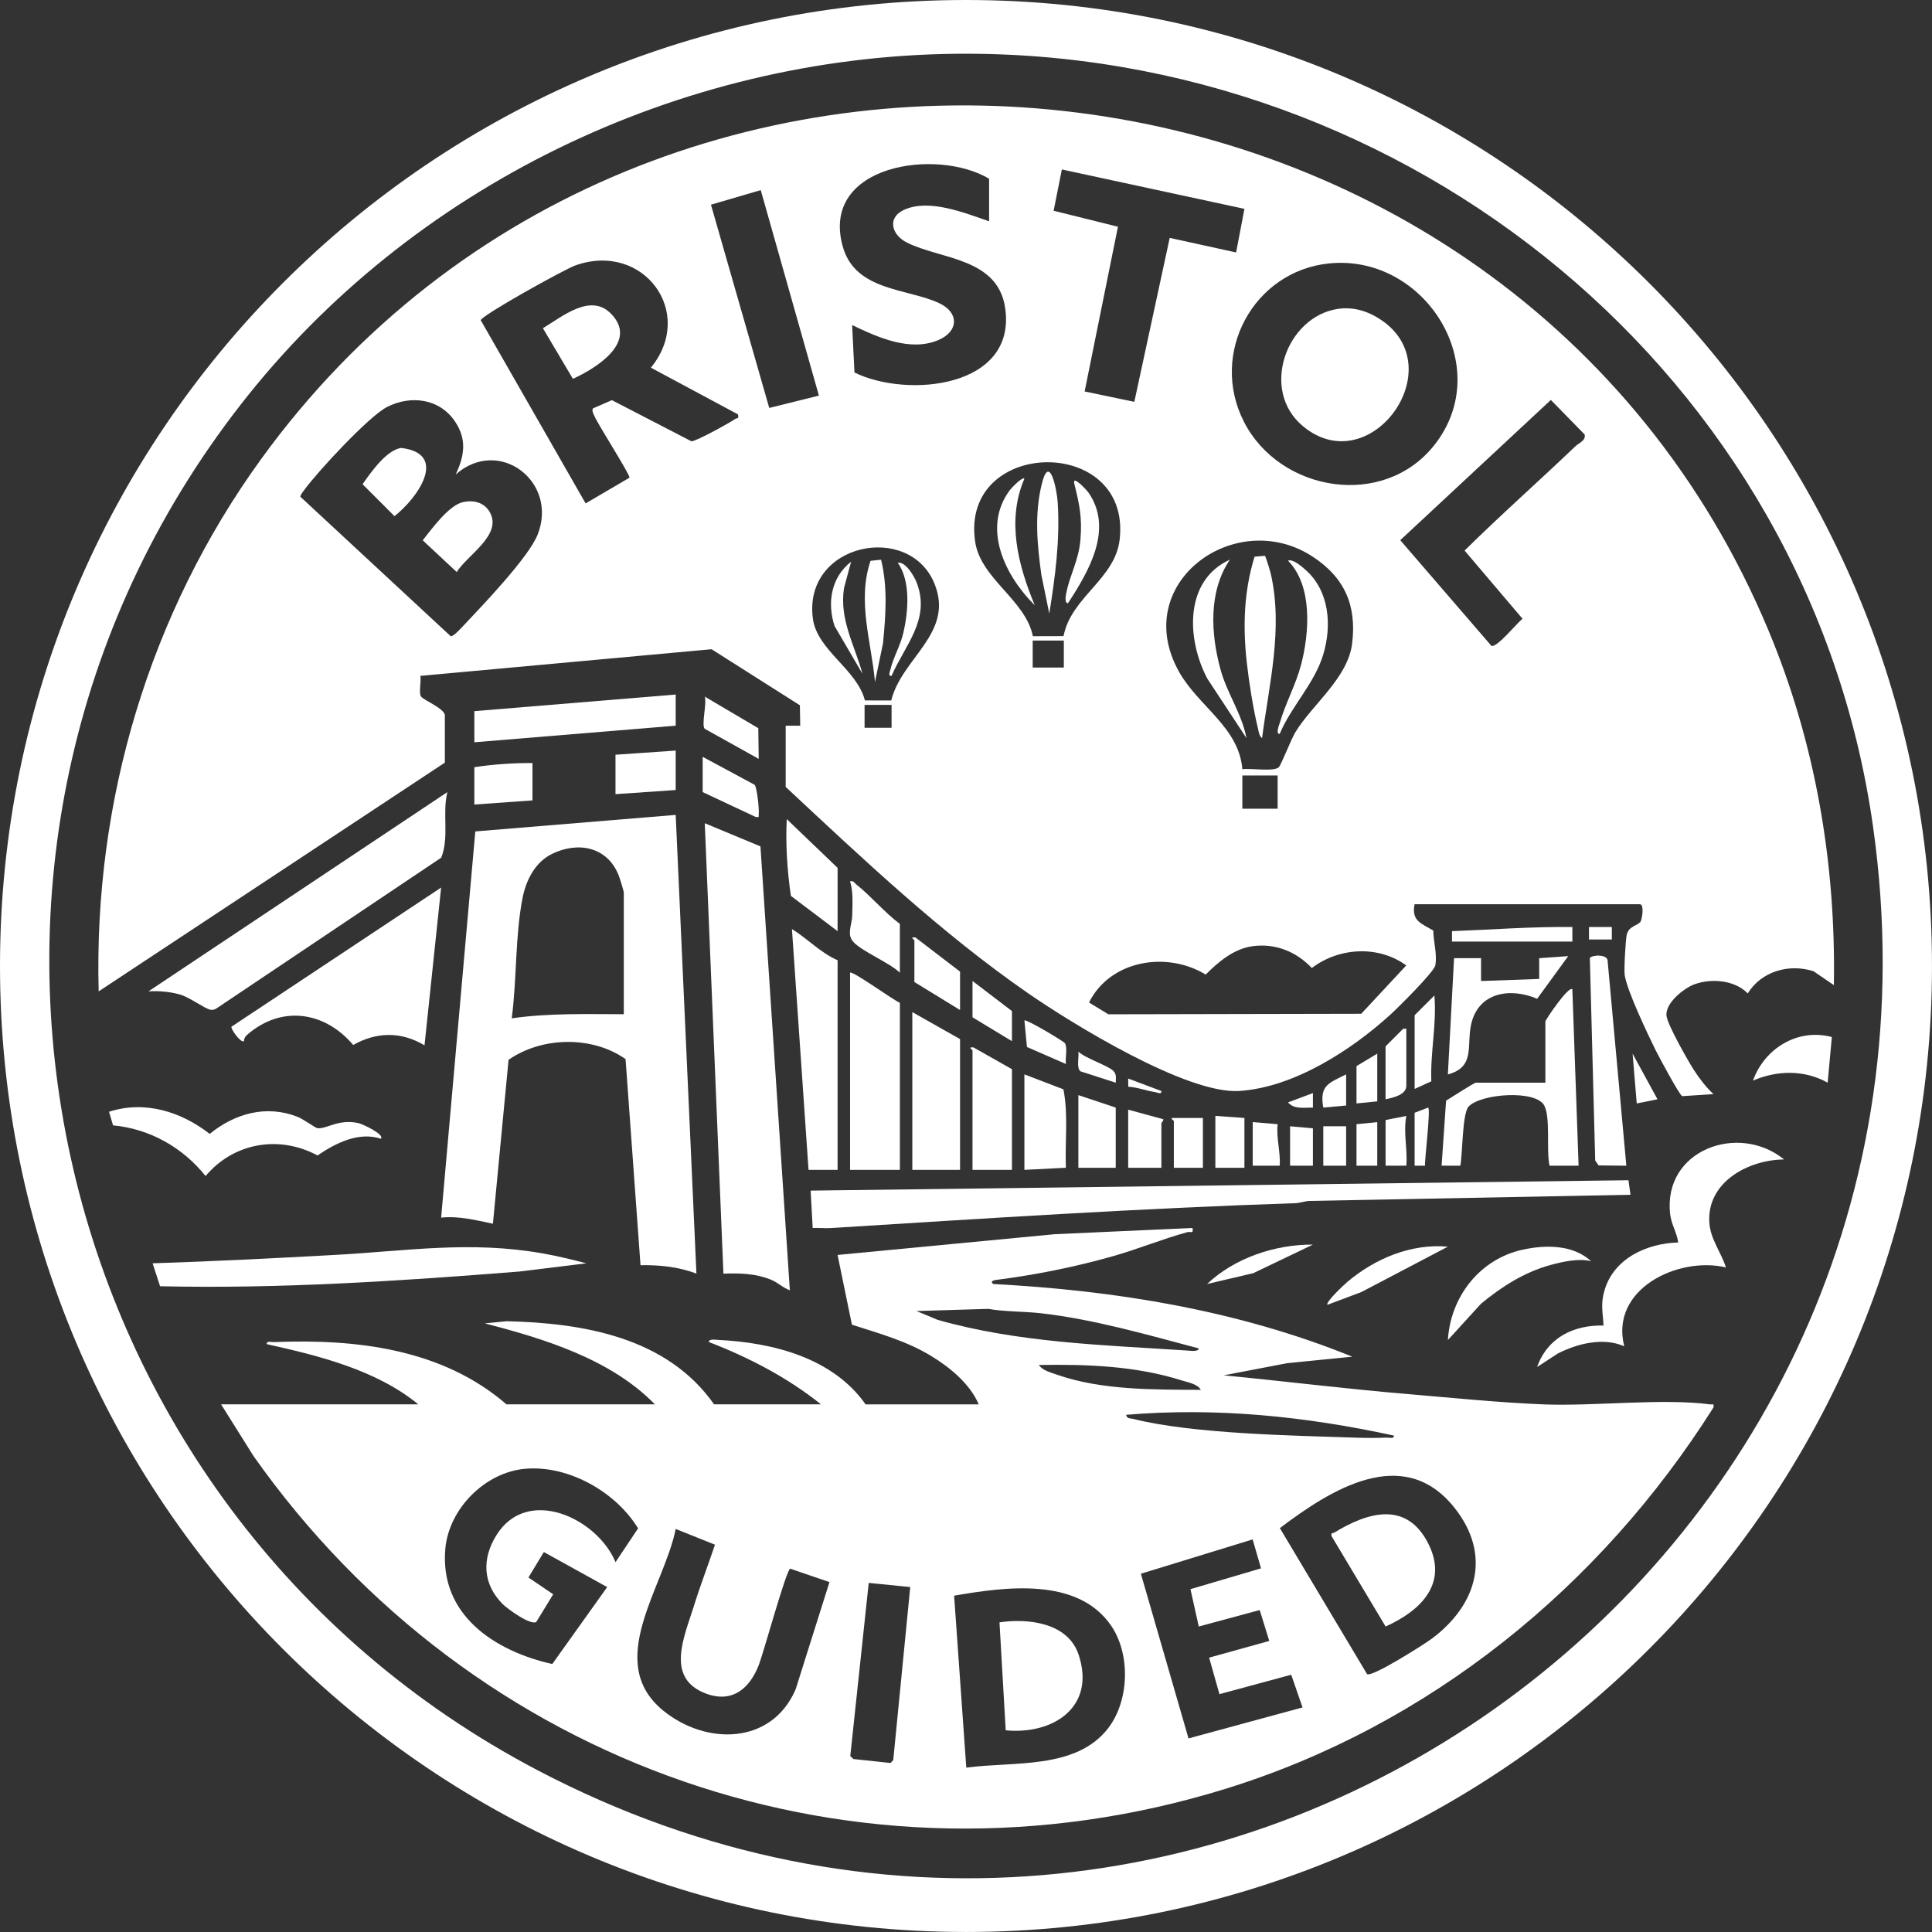 <svg xmlns="http://www.w3.org/2000/svg" id="a" data-name="Layer 1" viewBox="0 0 930.79 930.79"><rect x="0" y="0" width="930.79" height="930.79" fill="#333333" stroke="none"/><defs><style>      .b {        fill: #fff;      }    </style></defs><path class="b" d="M513.05,502.6c-.59-.96-18.67-11.73-19.51-10.98l1.21,12.79,18.78,8.2c-.41-2.7.87-7.82-.48-10.01Z"></path><path class="b" d="M579.53,562.61v-24h-15c-.27.73,1,1.2,1,1.5v22.5h14Z"></path><polygon class="b" points="585.53 537.61 585.53 562.61 599.53 562.61 599.53 538.61 585.53 537.61"></polygon><path class="b" d="M632.52,526.62l-11.99,4.49c3.1,3.52,7.8,2.4,12,2.51v-7Z"></path><path class="b" d="M493.53,563.61l19.99-1.01c-.51-12.54,1.25-25.44-1.19-37.78l-18.8-7.21v46Z"></path><path class="b" d="M559.52,525.63l-15.99-6.01.05,3.93c4.41.26,8.57,1.94,12.91,2.6,1.05.16,3.26,1.35,3.03-.53Z"></path><polygon class="b" points="519.53 562.61 537.53 562.61 537.53 533.61 519.53 527.61 519.53 562.61"></polygon><path class="b" d="M694.53,561.61h9.01c1.13-5.44.89-25.18,4-28.49,5.97-6.34,32.53-8.15,36.46-.48,3.12,6.09.87,21.53,2.53,28.97h14l-3.01-84.99c-1.68-1.92-12.67,14.24-12.99,15.49v29.5h-33.5c-.84,0-12.37,7.49-14.34,8.66l-2.16,31.34Z"></path><polygon class="b" points="621.53 561.61 632.53 561.61 632.53 543.61 621.53 542.61 621.53 561.61"></polygon><path class="b" d="M603.53,540.61v21h13c.45-6.71-1.72-13.24-1-20l-12.01-1Z"></path><path class="b" d="M691.04,479.62l-9.5,9.49v35.5l8.04-3.67c-.56-13.76,2.66-27.63,1.47-41.32Z"></path><path class="b" d="M681.53,561.61h5c-.22-2.82,2.89-27.93,1.48-28.01l-6.49,2.51v25.5Z"></path><path class="b" d="M677.53,495.61h-1.49s-8.51,8.5-8.51,8.5v25.5c3.52-.74,10-2.1,10-6.5v-27.5Z"></path><path class="b" d="M757.54,446.61c-19.38-.23-38.65,1.27-58.01,2v5.01h58v-7.01Z"></path><path class="b" d="M708.79,493.37c3.52-15.41,18.89-17.68,31.77-12.19l14.97-20.55-13.99,1v10s-28.01,1-28.01,1v-11.01s-13,0-13,0l-2.98,56.01c13.39-3.58,8.87-13.86,11.24-24.25Z"></path><polygon class="b" points="653.53 561.61 663.53 561.61 663.53 540.61 653.53 541.61 653.53 561.61"></polygon><rect class="b" x="637.53" y="542.61" width="11" height="19"></rect><path class="b" d="M648.53,517.61c-8.3,4.18-12.94,5.19-11,16l11-1v-15Z"></path><path class="b" d="M667.53,561.61h10.01c.64-8.02-1.54-16.06,0-23.99l-10,1.99v22Z"></path><polygon class="b" points="663.53 507.61 653.53 513.61 653.53 531.61 663.53 530.61 663.53 507.61"></polygon><path class="b" d="M520.52,516.13l17.01,5.48c.02-1.95.5-3.85-.98-5.51-2.35-2.65-13.83-6.23-17-9.48.35,2.53-1.03,7.85.97,9.52Z"></path><path class="b" d="M642.82,738.37c-.78.48-1.64-.26-1.3,1.71l26.03,43.53c16.77-7.53,30.39-20.59,20.52-40.04-10.48-20.64-29.21-15.03-45.25-5.2Z"></path><path class="b" d="M117.51,501.61c.08-1.2.58-2.21,1.48-3,16.5-14.45,37.4-11.44,51.18,4.84,11.26-6.39,23.16-6.54,34.35.16l8-76-100.98,67.02c-.62.87,4.49,8.05,5.98,6.98Z"></path><path class="b" d="M71.53,477.6c5.07-.25,10.12.13,15.02,1.49,4.83,1.34,11.85,6.73,14.73,7.35,1.42.31,2.47-.19,3.58-.99l107.74-72.27c3.93-10.11.38-21.21,2.93-31.56l-143.99,95.98Z"></path><path class="b" d="M282.52,608.63c-6.86-1.76-13.79-3.48-20.78-4.72-35.31-6.28-65.46-1.22-100.72.7-29.13,1.59-58.34,3.08-87.49,4.02l3.58,11.05c57.88,1.3,115.31-2.52,172.92-7.07l32.5-3.98Z"></path><path class="b" d="M481.53,781.61l3,52.01c23.05,2.21,43.59-11.39,35.07-36.57-5.18-15.33-24.38-17.48-38.07-15.44Z"></path><path class="b" d="M237.47,589.58l7.54-78.99c15.98-11.16,40.33-11.7,56.37-.33l7.2,99.29c9.07-.18,18.41.77,26.94,4.05l-9.99-221-96.54,7.96-16.46,186.05c8.61-.87,16.66,1.23,24.95,2.96ZM251.8,432.39c1.68-8.44,6.06-17.01,14.05-20.95,12.58-6.21,26.69-3.53,32.17,10.19.56,1.39,2.51,7.56,2.51,8.49v58.5c-18.05,0-36.15-.61-54,2,2.52-18.79,1.59-39.71,5.27-58.23Z"></path><path class="b" d="M228.53,387.61l28-2v-18c-9.32-.03-18.78.6-28,2v18Z"></path><polygon class="b" points="325.53 334.61 228.53 342.61 228.53 357.61 325.53 349.61 325.53 334.61"></polygon><path class="b" d="M99.03,566.59c13.55-16.1,35.47-19.86,53.95-9.92,8.74-5.96,19.78-11.57,30.54-8.06,1.85-2.16-9.13-7.19-10.93-7.56-9.69-1.99-14.69,2.77-19.61,2.51-.86-.05-7.03-4.48-9.46-5.44-15.11-6-30.35-1.74-42.48,8.16-13.85-10.74-31.27-16.24-48.51-10.66l1.94,6.55c17.71,1.65,33.61,10.69,44.57,24.41Z"></path><polygon class="b" points="325.53 380.61 325.53 361.61 296.53 363.61 296.53 382.61 325.53 380.61"></polygon><polygon class="b" points="439.53 563.61 462.53 563.61 462.53 500.61 439.53 487.61 439.53 563.61"></polygon><path class="b" d="M462.53,468.11l-21.52-16.49c-3.05-.27-.48,1.08-.48,1.49v20l22,13.5v-18.5Z"></path><path class="b" d="M824.05,676.61c-23-3.06-55.52.92-80.01,0-21.44-.82-44.48-3.19-66-5-29.51-2.47-59.03-6.17-88.5-9.01l30.62-5.86,31.36-3.12c-55.04-22.33-113.74-31.86-172.99-35.02-1.69-1.29.13-1.81,1.49-1.99,19.08-2.43,38.04-6.24,56.51-11.51,11.97-3.42,23.5-8.19,35.55-11.49,1.61-.44,2.96,1.07,2.44-2.01l-66.48,3.01-104.52,9.99,6.91,33.59c13.18,4.27,26.04,7.74,38.02,14.98,9.09,5.5,18.82,13.44,23.08,23.42h-54.5c-15.81-22.48-44.73-29.77-70.96-31.05-1.09-.05-4.73-.67-4.54,1.03,19.16,7.35,38.09,17.21,53.99,30.01h-51.5c-22.63-32.28-62.88-39.19-99.95-40.05l-10.54,1.04c28.85,7.43,60.83,17.3,81.99,39.01h-71.5c-30.98-26.77-72.31-31.58-112.01-30-1.21.05-3.72-.75-3.48.99,25.04,5.54,52.91,12.48,72.99,29.01h-95l15.61,24.89c105.56,149.68,291.33,215.03,468.16,160.38,98.36-30.4,180.61-97.3,235.22-183.78.26-2.04-.08-1.3-1.47-1.49ZM578.53,669.6c-22.48-.13-47.79.22-69.21-7.28-2.82-.99-7.23-2.12-8.79-4.7,23.09-.41,46.85.44,69,7.49,2.96.94,7.41,1.65,9,4.49ZM451.77,635.88l-10.23-4.25,34.54-1.05c8.53,1.48,17.26,1.16,25.84,2.16,25.71,3.01,50.73,10.31,75.62,16.89,0,1.75-4.38,1.11-5.53,1.03-40.27-2.67-81.21-3.7-120.22-14.78ZM242,772.64c2.35,2.41,13.48,10.49,16.36,8.79l8.16-13.34-11.92-8.09,7.41-12.27,30.52,16.89-26.45,37.06c-27.78-6.22-54.38-23.64-51.53-55.56,1.72-19.27,19.16-36.82,38.5-38.5,20.85-1.81,43.67,11.14,54.36,28.72l-10.87,16.27c-8.77-21.19-42.56-37.01-57.43-12.92-7.01,11.35-6.56,23.26,2.89,32.95ZM383.31,813.89c-11.55,26.83-43.21,27.02-63.79,10.23-28.72-23.42.47-59.58,6.02-87.51l18.91,7.58c-3.3,9.91-7.09,19.67-10.18,29.65-4.53,14.62-14.14,34.96,6.29,42.24,12.42,4.43,20.68-2.75,25.02-13.94,2.33-6.02,13.02-45.12,15.09-46.41l18.95,6.49-16.3,51.66ZM430.35,847.94l-1.28,1.43-17.89-1.91-1.54-1.43,8.89-83.43,20,2-8.18,83.33ZM533.94,832.53c-15.51,20.26-46.13,15.97-68.41,19.08l-5.86-82.85c24.37-4.22,59.57-9.18,75.69,14.52,9.38,13.8,8.68,36.06-1.42,49.25ZM542.53,681.62c43.62-3.66,86.44.76,128.99,10,.24,1.74-2.27.94-3.48.99-4.52.18-9.53.19-14.05.04-30.59-1.03-79.13-1.79-107.96-9.04-1.39-.35-3.12.01-3.5-1.99ZM572.6,837.53l-22.95-79.34,53.84-16.54,4.04,13.95-34,10.02,4.01,17.99,29.36-7.92,4.6,14.88-28.97,8.05,4.97,17.58,34.58-9.35,5.45,15.75-54.93,14.93ZM689.86,789.44c-3.74,2.8-28.91,18.77-31.25,17.1l-42-70.33c24.23-18.33,59.24-40.73,83.9-10.08,18.29,22.74,11.23,46.94-10.65,63.31Z"></path><path class="b" d="M468.53,506.11v57.5h19v-48.5l-18.52-10.49c-3.06-.26-.48,1.08-.48,1.49Z"></path><path class="b" d="M391.53,591.62c2.82-.16,5.72.21,8.55.04,74.93-4.68,148.97-9.53,224-12,2.37-.08,4.55-1.02,6.92-1.08l154.54-2.97-.99-7-394.01,5,1,18.01Z"></path><polygon class="b" points="487.53 487.11 468.53 472.61 468.53 490.11 487.53 501.61 487.53 487.11"></polygon><path class="b" d="M338.53,381.61l25.53,11.98c2.02.29,1.29-.08,1.48-1.46.29-2.07-.84-12.88-1.99-14.03l-25.02-13.48v17Z"></path><path class="b" d="M409.54,468.62v94.99s24,0,24,0v-80.5c-2.92-1.06-22.94-15.63-24-14.49Z"></path><path class="b" d="M339.51,351.11l26.02,14.5-.2-14.79-25.78-15.2c1.05,3.49-1.74,13.7-.03,15.5Z"></path><path class="b" d="M410.99,453.65c4.24,4.77,17.36,10,22.54,14.96v-23.5c-7.37-5.48-13.94-13.45-20.99-19.01-1.01-.79-1.28-1.93-3.01-1.48,1.62,4.97,1.14,11.18,1.05,16.54-.08,4.15-2.75,8.93.42,12.49Z"></path><path class="b" d="M543.53,562.61h16v-21.5c0-.28,1.08-1.03.92-1.89l-16.92-4.61v28Z"></path><path class="b" d="M609.39,267.76l-4.98.44c-5.14,16.69-5.67,33.48-3.76,50.79,1.04,9.39,3.1,22.56,5.34,31.66.43,1.75.5,3.76,2.04,4.96,3.41-26.13,10.22-52.89,4.2-79.2-.3-1.31-2.46-8.41-2.84-8.65Z"></path><path class="b" d="M125.71,221.3c-53.63,74.05-80.69,164.59-78.17,256.32l166.78-110.2v-23.09c-1.01-3.47-10.48-7.04-11.57-8.92-1.02-1.75.25-7.36-.23-9.79l140.3-12.84,42.54,27,.17,9.85h-7.01s0,29.49,0,29.49c37.34,34.8,74.56,70.15,116.68,99.32,21.46,14.86,76.62,48.77,101.8,47.16,26.29-1.67,54.1-19.67,73.04-36.95,3.55-3.24,20.85-20.38,21.45-23.55,1.01-5.3-.93-11.46-.96-16.78-5.73-3.44-10.65-4.58-9.02-12.7h108.5c2.23,0,1.15,6.77.46,8.21-1.02,2.11-5.74,2.09-6.75,6.5-.56,2.48-1.4,17.02-.97,19.55,1.33,7.89,10.96,28.11,14.9,36.09,1.48,2.99,11.38,21.49,12.8,22.13l15.06-.98c-3.66-3.41-6.7-7.41-9.41-11.59-2.97-4.59-12.46-21.38-13.19-25.9-.99-6.15,8.31-13.61,13.63-15.49,8.15-2.89,19.27-1.93,25.48,4.46,6.56-10.68,19.96-14.47,31.7-10.68l9.79,6.69c1.03-58.76-8.9-116.83-31.53-170.96C727.85,6.61,314.13-38.88,125.71,221.3ZM640.33,126.91c46.16-4.69,80.58,49.89,50.62,87.62-24.44,30.78-74.22,22.58-91.6-11.23-16.89-32.87,4.38-72.67,40.98-76.39ZM598.54,370.61c-1.64-20.23-21.17-30.28-30.52-46.98-23.96-42.78,27.35-79.77,64.43-55.43,15.38,10.1,21.22,23.47,18.98,41.8-2.03,16.58-19.04,29.22-27.31,42.69-2.07,3.38-6.82,15.69-8.05,16.95-2.21,2.27-13.82.34-17.52.97ZM615.53,373.61v16h-17v-16h17ZM511.58,81.64l87.96,18.98-4.01,21-31.99-7.01-17.05,78.98-23.94-4.99,16.05-79.37-30.99-7.7,3.97-19.89ZM476.53,86.11v20.5c-11.69-3.96-28.84-11.07-41.01-5.51-8.2,3.75-6.01,12.03,1.3,15.71,16.31,8.22,43.89,7.26,47.44,31.55,5.64,38.51-47.11,43.62-72.6,31.1l-1.13-22.86c12.26,5.89,28.05,13.07,41.68,7.18,9.68-4.18,9.92-13.17.33-17.7-15.3-7.22-40.58-5.7-46.56-27.44-10.84-39.41,45.45-47.53,70.54-32.54ZM259.01,257.59c-4.27,10.79-26.1,33.62-34.97,43.03-1.15,1.22-5.53,6.15-6.88,5.91l-72.49-67.25c.31-1.25,1.14-2.17,1.87-3.17,6.34-8.73,31.13-35.56,39.95-40.04,11.55-5.88,25.47-4.05,32.87,7.21,5.68,8.64,4.32,16.46.18,25.33,20.81-18.44,49.6,3.42,39.47,28.98ZM354.23,201.84c-2.71,1.88-19.03,10.9-21.12,10.76l-38.31-19.82-9.13,3.98c-.64,1.09.2,2.53.65,3.57,1.93,4.48,17.11,28.09,16.97,29.8l-21.15,12.4-50.54-88.27c.75-2.53,40.53-24.61,45.67-26.42,32.88-11.56,58.02,22.87,36.31,49.29l41.96,22.5c.55,2.38-.43,1.61-1.3,2.21ZM370.61,196.54l-28.09-97.92,23.99-7.02,28.02,99-23.92,5.94ZM429.54,350.62h-13.01v-11.01h13.01v11.01ZM429.39,337.47l-12.7-.02c-3.85-15.02-23.05-24.17-25.07-39.42-4.83-36.39,46.61-46.8,58.66-16.66,9.5,23.75-16,35.75-20.89,56.11ZM469.79,260.85c-7.25-49.99,75.46-51.44,69.63-.85-2.19,18.99-23.44,27.7-27.03,46.47l-14.77.04c-3.57-17.6-25.23-27.66-27.84-45.66ZM512.53,321.61h-15v-13h15v13ZM655.82,488.41l-121.84.25-9.32-5.68c10.22-20.44,37.43-24.89,56.22-13.46,6.09-6.12,13.51-12.37,22.4-13.64,11-1.58,21.26,2.56,28.73,10.5,13.05-9.98,32.1-11.06,45.49-1.26l-21.69,23.29ZM758.95,215.03c-17.62,16.87-35.98,33.05-53.34,50.22l27.91,32.86c-2.51,1.83-12.44,14.18-15,13.04l-43.91-50.9,72.56-67.57,16.25,16.63c.77,2.93-2.83,4.14-4.47,5.72Z"></path><path class="b" d="M223.26,241.85c-6.99,1.44-15.25,12.99-19.6,18.45l16.37,15.3c5-8.12,22.21-17.91,15.91-28.9-2.65-4.62-7.67-5.88-12.68-4.85Z"></path><path class="b" d="M637.56,315.15c4.14-13.92,2.9-30.4-8.51-40.55-1.99-1.77-6.21-5.44-8.52-4.48,11.96,12.12,10.33,34.9,6.26,50.27-2.52,9.51-7.49,18.49-10.2,27.8-.29.98-2.14,5.38-.08,5.43,5.6-13.45,16.8-24.2,21.05-38.46Z"></path><path class="b" d="M261.55,158.11l14.46,24.4c11.01-5.03,31.94-17.81,18.18-31.55-9.87-9.86-23.51,1.73-32.64,7.16Z"></path><path class="b" d="M493.53,230.62c-1.03-1.07-6.32,4.59-7,5.49-13.69,18.34-2.21,41.45,11.99,55.5-8.02-19.29-13.67-40.84-4.99-60.99Z"></path><path class="b" d="M193.29,215.8c-7.19,1.06-14.67,11.87-18.62,17.48l15.37,15.39c10.84-8.41,26.45-30.05,3.25-32.87Z"></path><path class="b" d="M505.52,295.61c2.85-17.75,5.21-35.44,4.06-53.54-.39-6.09-3.97-24.28-7.74-8.64-3.51,14.56-2.16,28.86-.14,43.53l3.82,18.66Z"></path><path class="b" d="M465.39,0C208.36,0,0,208.36,0,465.39s208.36,465.39,465.39,465.39,465.39-208.36,465.39-465.39S722.42,0,465.39,0ZM258.86,852.79C17.97,726.32-52.3,410.83,116.13,194.72,197.88,89.83,326.96,27.38,460.32,25.91c217.94-2.41,411.38,154.95,442.07,372.34,50.57,358.16-321.86,623.42-643.54,454.54Z"></path><path class="b" d="M432.54,271.11c6.28,9.03,5.05,23.42,2.7,33.71-1.37,5.99-4.83,11.8-6.26,17.75-.24,1.01-1.31,3.27.55,3.04,6.52-14.92,18.79-27.11,12.2-44.68-1.33-3.55-5.52-10.43-9.18-9.82Z"></path><path class="b" d="M419.41,270.19c-6.58,19.41.43,39,2.13,58.41l3.86-18.62c1.33-13.43,2.32-27.12-.92-40.32l-5.07.53Z"></path><path class="b" d="M406.64,283.22l3.4-12.6c-9.58,7.46-11.65,19.64-7.98,30.97l13.46,23.02c-3.82-13.95-11.26-26.2-8.88-41.39Z"></path><rect class="b" x="765.53" y="446.61" width="11.01" height="6.01"></rect><path class="b" d="M603.8,613.38l28.73-13.76c-18.21-.12-37.71,6.41-50.99,18.98l22.27-5.22Z"></path><path class="b" d="M381.54,447.61l7.99,116h14v-101c-8.21-3.53-14.44-10.4-21.99-15Z"></path><path class="b" d="M381.03,431.61l22.5,17v-30.5l-24.5-23.49c-.58,12.24.22,24.85,2,37Z"></path><path class="b" d="M514.52,290.61c9.97-15.23,22.09-35.75,9.85-53.33-.8-1.15-7.94-8.88-6.79-4.22,2.49,10.12,3.84,16.16,2.94,27.04-.8,9.68-5.03,16.82-6.74,25.26-.22,1.07-1.18,5.28.74,5.25Z"></path><path class="b" d="M339.54,396.62l8.99,217c7.71-.31,15.44-.1,22.69,2.81,3.56,1.43,5.9,3.99,9.31,5.18l-14.16-213.84-26.83-11.16Z"></path><path class="b" d="M765.95,461.55l2.58,97.56,1.64,2.36,13.36.14-9-98.5c.14-3.5-7.41-3.17-8.59-1.56Z"></path><path class="b" d="M639.54,628.61l16.35-6.14,41.64-21.85c-17.78-1.59-35.09,5.73-48.47,17.02-1.29,1.09-10.64,9.79-9.52,10.97Z"></path><path class="b" d="M697.54,645.61l15.98-17.51c9.85-8.16,20.89-15.21,33.37-18.63,5.94-1.63,13.77-3.37,19.65-1.86-8.76-8.08-22.04-7.94-33.03-5.53-20.62,4.53-34.74,22.73-35.95,43.53Z"></path><path class="b" d="M844.53,520.6c11.62-4.97,24.78-5.29,35.99,1.01l2.02-21.99c-16.43-4.38-32.41,5.44-38.01,20.98Z"></path><path class="b" d="M627.51,205.14c32.31,27.3,72.33-27.69,37.96-50.96-6.33-4.28-13.51-6.55-21.2-5.32-24.56,3.91-37.25,38.97-16.76,56.28Z"></path><path class="b" d="M592.53,269.62c-22.23,10.12-20.81,38.57-10.86,57.35l18.85,28.64c-2.19-11.72-9.36-21.56-12.49-33-4.71-17.24-5.92-37.6,4.5-52.99Z"></path><polygon class="b" points="786.54 507.62 788.54 531.61 798.53 529.6 786.54 507.62"></polygon><path class="b" d="M859.53,558.6c-21.91-17.86-58.48-4.61-54.89,26.4.55,4.79,3.25,8.9,3.89,13.6-15.06.39-30.98,7.62-35.5,23-1.97,6.71-.85,10.22-.49,17.01-14.5-.34-27.03,5.9-32.01,19.99l9.98-6.51c9.38-4.79,21.97-7.96,32.01-3.48-7.02-27.59,25.96-43.44,49-38-2.34-7.29-7.46-13.6-8-21.52-1.32-19.65,18.86-30.35,36-30.49Z"></path></svg>